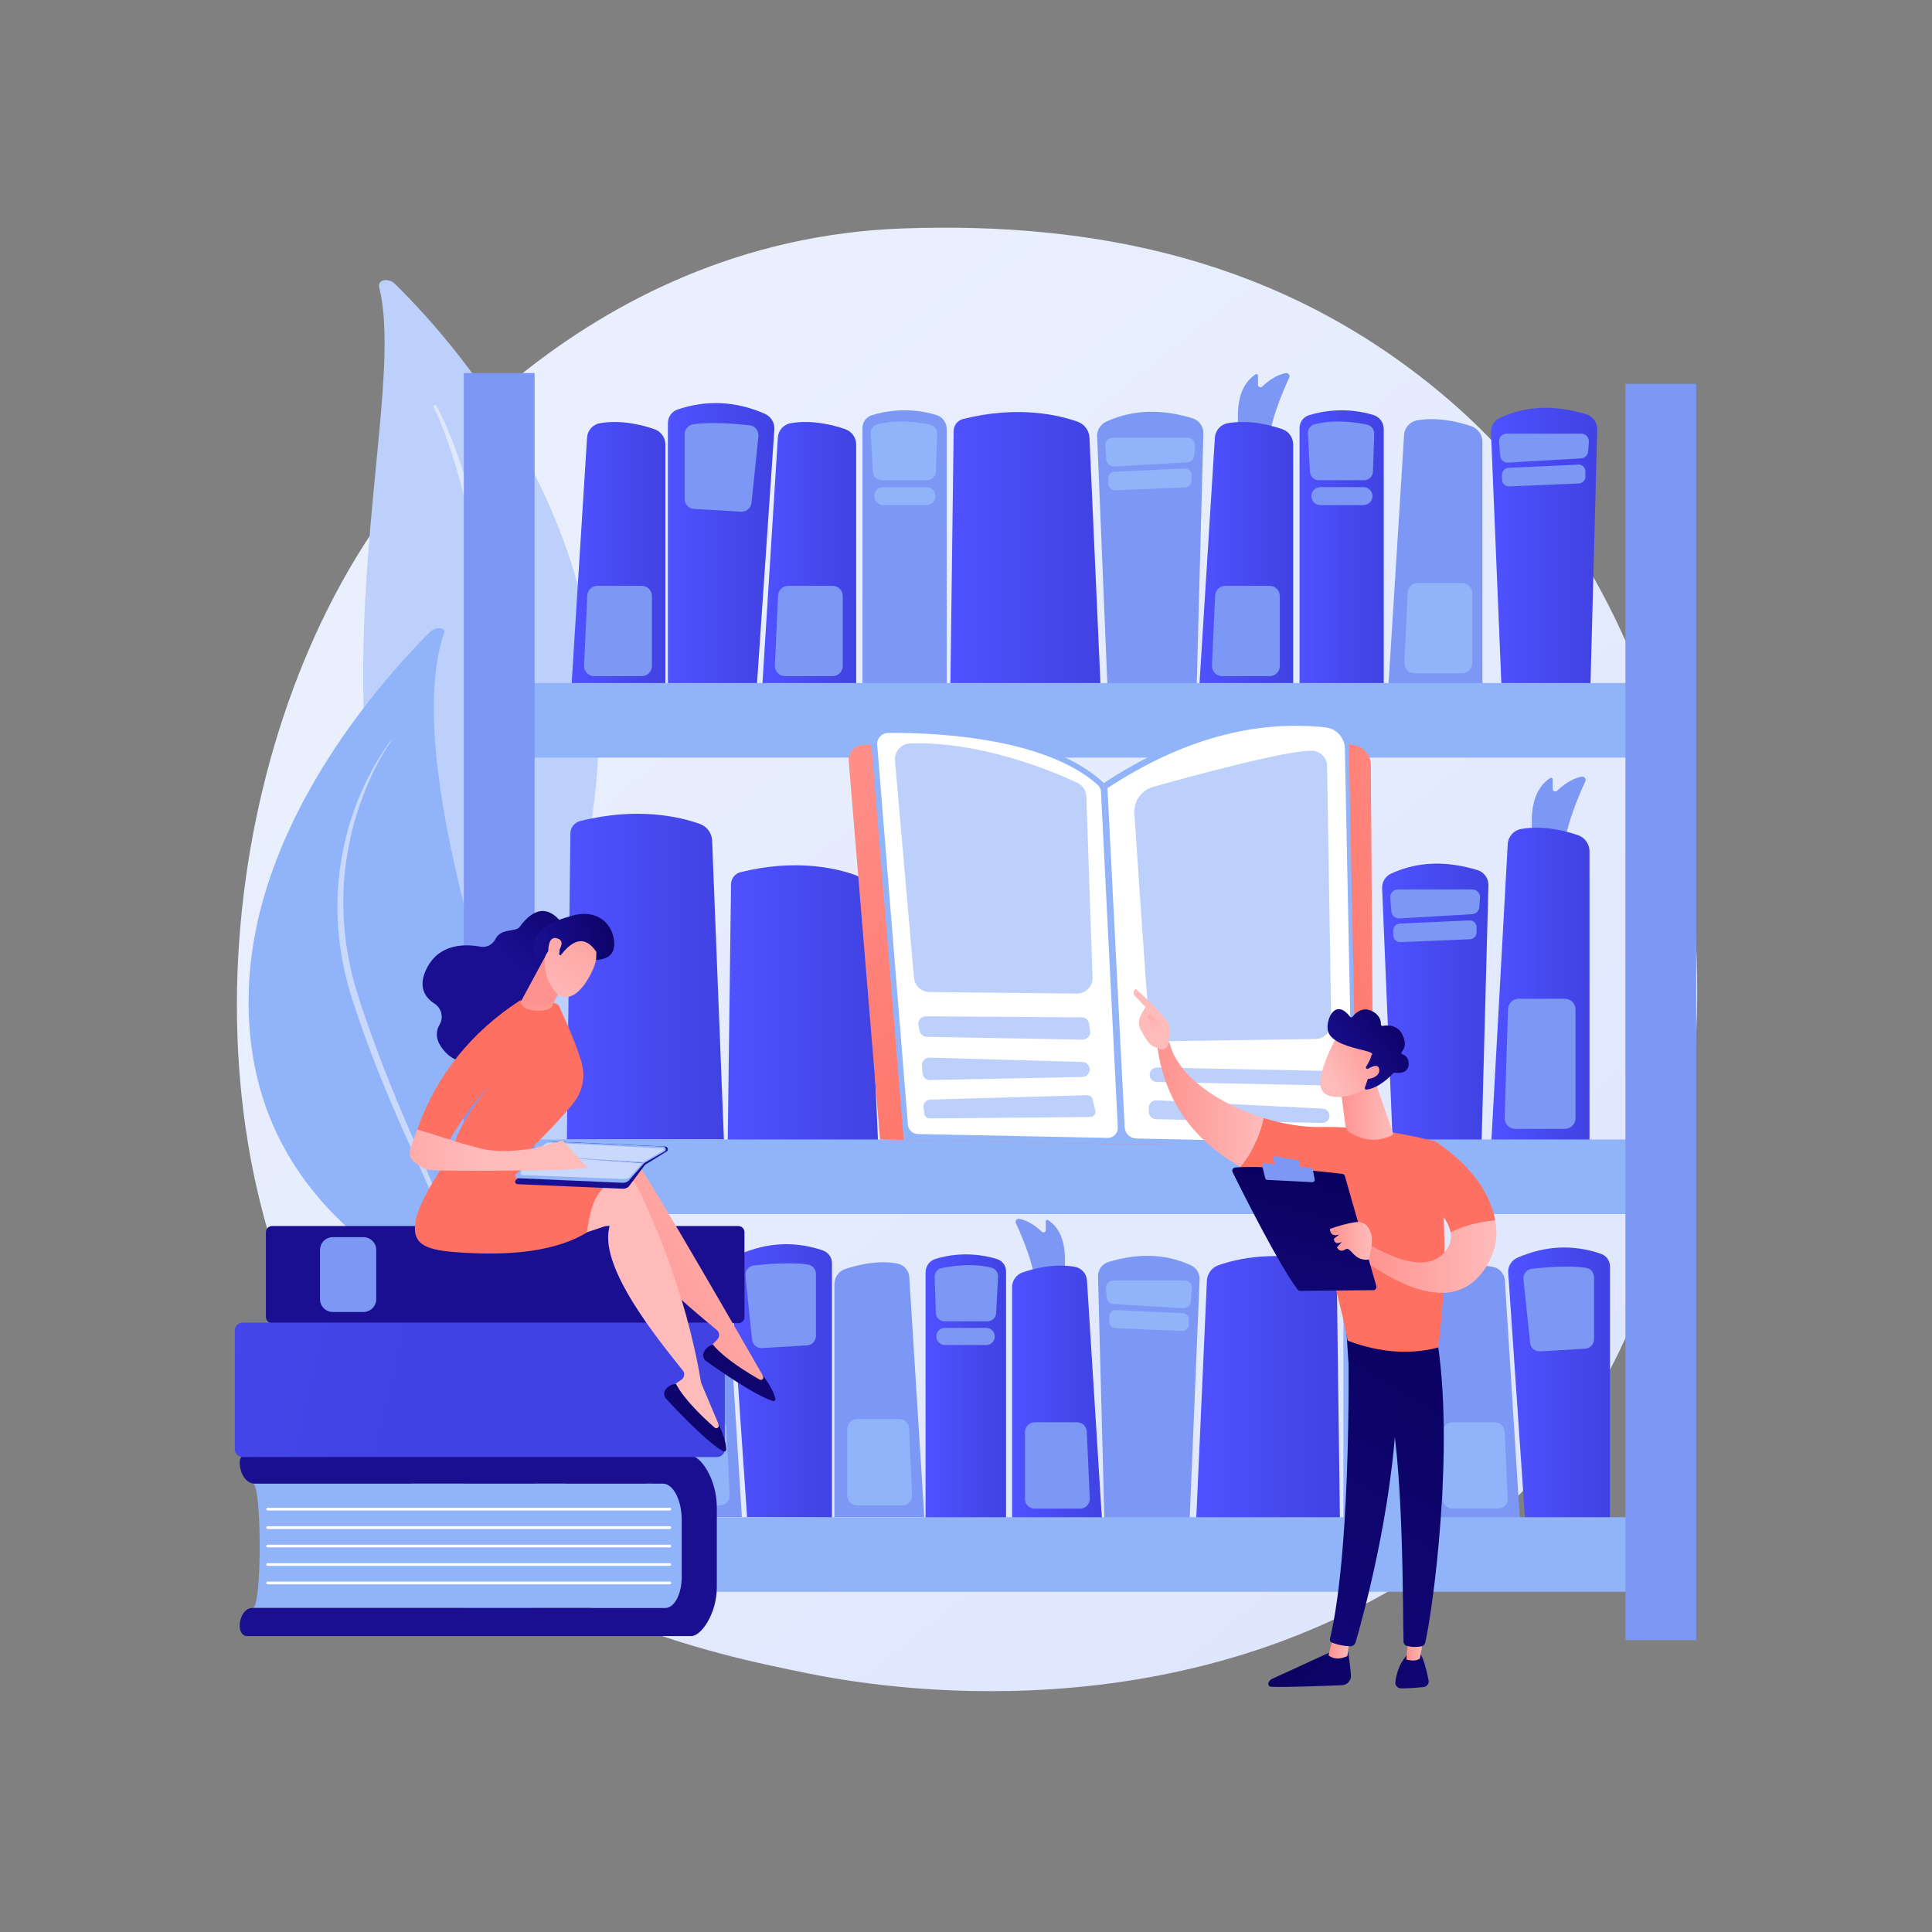 <svg version="1.2" xmlns="http://www.w3.org/2000/svg" viewBox="0 0 3710 3710" width="3710" height="3710">
	<rect x="0" y="0" width="3710" height="3710" fill="#808080" stroke="none"/>
	<title>11663632_20944530-ai</title>
	<defs>
		<linearGradient id="g1" x1="2482.8" y1="4845.3" x2="48.3" y2="1821.8" gradientUnits="userSpaceOnUse">
			<stop offset="0" stop-color="#dae3fe"/>
			<stop offset="1" stop-color="#e9effd"/>
		</linearGradient>
		<linearGradient id="g2" x1="1282.6" y1="772" x2="1486.3" y2="772" gradientUnits="userSpaceOnUse">
			<stop offset="0" stop-color="#4f52ff"/>
			<stop offset="1" stop-color="#4042e2"/>
		</linearGradient>
		<linearGradient id="g3" x1="1463.5" y1="808.3" x2="1644.1" y2="808.3" gradientUnits="userSpaceOnUse">
			<stop offset="0" stop-color="#4f52ff"/>
			<stop offset="1" stop-color="#4042e2"/>
		</linearGradient>
		<linearGradient id="g4" x1="2302.8" y1="808.3" x2="2483.3" y2="808.3" gradientUnits="userSpaceOnUse">
			<stop offset="0" stop-color="#4f52ff"/>
			<stop offset="1" stop-color="#4042e2"/>
		</linearGradient>
		<linearGradient id="g5" x1="1097.1" y1="808.3" x2="1277.7" y2="808.3" gradientUnits="userSpaceOnUse">
			<stop offset="0" stop-color="#4f52ff"/>
			<stop offset="1" stop-color="#4042e2"/>
		</linearGradient>
		<linearGradient id="g6" x1="2495.5" y1="785.9" x2="2657.2" y2="785.9" gradientUnits="userSpaceOnUse">
			<stop offset="0" stop-color="#4f52ff"/>
			<stop offset="1" stop-color="#4042e2"/>
		</linearGradient>
		<linearGradient id="g7" x1="1824.9" y1="789.3" x2="2113.7" y2="789.3" gradientUnits="userSpaceOnUse">
			<stop offset="0" stop-color="#4f52ff"/>
			<stop offset="1" stop-color="#4042e2"/>
		</linearGradient>
		<linearGradient id="g8" x1="2863.5" y1="781.2" x2="3066.8" y2="781.2" gradientUnits="userSpaceOnUse">
			<stop offset="0" stop-color="#4f52ff"/>
			<stop offset="1" stop-color="#4042e2"/>
		</linearGradient>
		<linearGradient id="g9" x1="2896.9" y1="2393.6" x2="3091.6" y2="2393.6" gradientUnits="userSpaceOnUse">
			<stop offset="0" stop-color="#4f52ff"/>
			<stop offset="1" stop-color="#4042e2"/>
		</linearGradient>
		<linearGradient id="g10" x1="2474.6" y1="2307.5" x2="2649.6" y2="2627.5" gradientUnits="userSpaceOnUse">
			<stop offset="0" stop-color="#fdf53f"/>
			<stop offset="1" stop-color="#d93c65"/>
		</linearGradient>
		<linearGradient id="g11" x1="2452.4" y1="2308.3" x2="2634.7" y2="2641.4" gradientUnits="userSpaceOnUse">
			<stop offset="0" stop-color="#fdf53f"/>
			<stop offset="1" stop-color="#d93c65"/>
		</linearGradient>
		<linearGradient id="g12" x1="1943.5" y1="2428.3" x2="2116.2" y2="2428.3" gradientUnits="userSpaceOnUse">
			<stop offset="0" stop-color="#4f52ff"/>
			<stop offset="1" stop-color="#4042e2"/>
		</linearGradient>
		<linearGradient id="g13" x1="1777.3" y1="2406.8" x2="1931.9" y2="2406.8" gradientUnits="userSpaceOnUse">
			<stop offset="0" stop-color="#4f52ff"/>
			<stop offset="1" stop-color="#4042e2"/>
		</linearGradient>
		<linearGradient id="g14" x1="2296.9" y1="2410.1" x2="2573.1" y2="2410.1" gradientUnits="userSpaceOnUse">
			<stop offset="0" stop-color="#4f52ff"/>
			<stop offset="1" stop-color="#4042e2"/>
		</linearGradient>
		<linearGradient id="g15" x1="1402.8" y1="2387.2" x2="1597.6" y2="2387.2" gradientUnits="userSpaceOnUse">
			<stop offset="0" stop-color="#4f52ff"/>
			<stop offset="1" stop-color="#4042e2"/>
		</linearGradient>
		<linearGradient id="g16" x1="824.7" y1="2471.5" x2="929.1" y2="2651.6" gradientUnits="userSpaceOnUse">
			<stop offset="0" stop-color="#fdf53f"/>
			<stop offset="1" stop-color="#d93c65"/>
		</linearGradient>
		<linearGradient id="g17" x1="1314.5" y1="2334.7" x2="1139.4" y2="2696.9" gradientUnits="userSpaceOnUse">
			<stop offset="0" stop-color="#fdf53f"/>
			<stop offset="1" stop-color="#d93c65"/>
		</linearGradient>
		<linearGradient id="g18" x1="1333.4" y1="2334.2" x2="1151.1" y2="2711.2" gradientUnits="userSpaceOnUse">
			<stop offset="0" stop-color="#fdf53f"/>
			<stop offset="1" stop-color="#d93c65"/>
		</linearGradient>
		<linearGradient id="g19" x1="1397.4" y1="1659.6" x2="1686.2" y2="1659.6" gradientUnits="userSpaceOnUse">
			<stop offset="0" stop-color="#4f52ff"/>
			<stop offset="1" stop-color="#4042e2"/>
		</linearGradient>
		<linearGradient id="g20" x1="2654.6" y1="1656.4" x2="2857.8" y2="1656.4" gradientUnits="userSpaceOnUse">
			<stop offset="0" stop-color="#4f52ff"/>
			<stop offset="1" stop-color="#4042e2"/>
		</linearGradient>
		<linearGradient id="g21" x1="2863.8" y1="1587.4" x2="3052.3" y2="1587.4" gradientUnits="userSpaceOnUse">
			<stop offset="0" stop-color="#4f52ff"/>
			<stop offset="1" stop-color="#4042e2"/>
		</linearGradient>
		<linearGradient id="g22" x1="1088.6" y1="1560.7" x2="1390.1" y2="1560.7" gradientUnits="userSpaceOnUse">
			<stop offset="0" stop-color="#4f52ff"/>
			<stop offset="1" stop-color="#4042e2"/>
		</linearGradient>
		<linearGradient id="g23" x1="1857.1" y1="1154.7" x2="2432.4" y2="1917.6" gradientUnits="userSpaceOnUse">
			<stop offset="0" stop-color="#ff928e"/>
			<stop offset="1" stop-color="#fe7062"/>
		</linearGradient>
		<linearGradient id="g24" x1="2879.4" y1="2155.1" x2="2520.2" y2="2214.7" gradientUnits="userSpaceOnUse">
			<stop offset="0" stop-color="#ff928e"/>
			<stop offset="1" stop-color="#fe7062"/>
		</linearGradient>
		<linearGradient id="g25" x1="2385.4" y1="3183.6" x2="2830.3" y2="3667.6" gradientUnits="userSpaceOnUse">
			<stop offset="0" stop-color="#09005d"/>
			<stop offset="1" stop-color="#1a0f91"/>
		</linearGradient>
		<linearGradient id="g26" x1="2591.1" y1="3141.9" x2="2551.1" y2="3141.9" gradientUnits="userSpaceOnUse">
			<stop offset="0" stop-color="#febbba"/>
			<stop offset="1" stop-color="#ff928e"/>
		</linearGradient>
		<linearGradient id="g27" x1="3021.4" y1="2446.2" x2="2084.1" y2="4025.8" gradientUnits="userSpaceOnUse">
			<stop offset="0" stop-color="#09005d"/>
			<stop offset="1" stop-color="#1a0f91"/>
		</linearGradient>
		<linearGradient id="g28" x1="2515.2" y1="3062.6" x2="2964.8" y2="3551.6" gradientUnits="userSpaceOnUse">
			<stop offset="0" stop-color="#09005d"/>
			<stop offset="1" stop-color="#1a0f91"/>
		</linearGradient>
		<linearGradient id="g29" x1="2735.3" y1="3133.4" x2="2700.7" y2="3133.4" gradientUnits="userSpaceOnUse">
			<stop offset="0" stop-color="#febbba"/>
			<stop offset="1" stop-color="#ff928e"/>
		</linearGradient>
		<linearGradient id="g30" x1="3079.8" y1="2569.6" x2="2209" y2="4037.3" gradientUnits="userSpaceOnUse">
			<stop offset="0" stop-color="#09005d"/>
			<stop offset="1" stop-color="#1a0f91"/>
		</linearGradient>
		<linearGradient id="g31" x1="-9953.9" y1="-12575.5" x2="-9744.9" y2="-12324.8" gradientUnits="userSpaceOnUse">
			<stop offset="0" stop-color="#ff928e"/>
			<stop offset="1" stop-color="#fe7062"/>
		</linearGradient>
		<linearGradient id="g32" x1="2426.5" y1="1998.1" x2="2222.2" y2="1998.1" gradientUnits="userSpaceOnUse">
			<stop offset="0" stop-color="#febbba"/>
			<stop offset="1" stop-color="#ff928e"/>
		</linearGradient>
		<linearGradient id="g33" x1="2287.6" y1="2067.1" x2="2419.2" y2="2366.6" gradientUnits="userSpaceOnUse">
			<stop offset="0" stop-color="#febbba"/>
			<stop offset="1" stop-color="#ff928e"/>
		</linearGradient>
		<linearGradient id="g34" x1="2236.1" y1="1971.1" x2="2182.5" y2="1888.6" gradientUnits="userSpaceOnUse">
			<stop offset="0" stop-color="#febbba"/>
			<stop offset="1" stop-color="#ff928e"/>
		</linearGradient>
		<linearGradient id="g35" x1="-10188" y1="-13187.4" x2="-9972.9" y2="-12929.3" gradientUnits="userSpaceOnUse">
			<stop offset="0" stop-color="#ff928e"/>
			<stop offset="1" stop-color="#fe7062"/>
		</linearGradient>
		<linearGradient id="g36" x1="2871" y1="2342.6" x2="2615.1" y2="2342.6" gradientUnits="userSpaceOnUse">
			<stop offset="0" stop-color="#febbba"/>
			<stop offset="1" stop-color="#ff928e"/>
		</linearGradient>
		<linearGradient id="g37" x1="2378.4" y1="2189.7" x2="2237.2" y2="2778.1" gradientUnits="userSpaceOnUse">
			<stop offset="0" stop-color="#09005d"/>
			<stop offset="1" stop-color="#1a0f91"/>
		</linearGradient>
		<linearGradient id="g38" x1="2631.9" y1="2344.8" x2="2553.7" y2="2344.8" gradientUnits="userSpaceOnUse">
			<stop offset="0" stop-color="#febbba"/>
			<stop offset="1" stop-color="#ff928e"/>
		</linearGradient>
		<linearGradient id="g39" x1="2674.7" y1="2076.6" x2="2572.9" y2="2076.6" gradientUnits="userSpaceOnUse">
			<stop offset="0" stop-color="#febbba"/>
			<stop offset="1" stop-color="#ff928e"/>
		</linearGradient>
		<linearGradient id="g40" x1="2582.4" y1="2113" x2="2691" y2="2046.8" gradientUnits="userSpaceOnUse">
			<stop offset="0" stop-color="#febbba"/>
			<stop offset="1" stop-color="#ff928e"/>
		</linearGradient>
		<linearGradient id="g41" x1="2653" y1="1869.3" x2="2513.5" y2="1979.5" gradientUnits="userSpaceOnUse">
			<stop offset="0" stop-color="#09005d"/>
			<stop offset="1" stop-color="#1a0f91"/>
		</linearGradient>
		<linearGradient id="g42" x1="2588.8" y1="2103.6" x2="2685.1" y2="2044.8" gradientUnits="userSpaceOnUse">
			<stop offset="0" stop-color="#febbba"/>
			<stop offset="1" stop-color="#ff928e"/>
		</linearGradient>
		<linearGradient id="g43" x1="2148.6" y1="2007.8" x2="1926.7" y2="2322.6" gradientUnits="userSpaceOnUse">
			<stop offset="0" stop-color="#09005d"/>
			<stop offset="1" stop-color="#1a0f91"/>
		</linearGradient>
		<linearGradient id="g44" x1="1788.9" y1="800.3" x2="1568.7" y2="1870.2" gradientUnits="userSpaceOnUse">
			<stop offset="0" stop-color="#09005d"/>
			<stop offset="1" stop-color="#1a0f91"/>
		</linearGradient>
		<linearGradient id="g45" x1="-463.7" y1="2584.4" x2="749.3" y2="2868.2" gradientUnits="userSpaceOnUse">
			<stop offset="0" stop-color="#4f52ff"/>
			<stop offset="1" stop-color="#4042e2"/>
		</linearGradient>
		<linearGradient id="g46" x1="1653.9" y1="2561.7" x2="1310.6" y2="2757.7" gradientUnits="userSpaceOnUse">
			<stop offset="0" stop-color="#febbba"/>
			<stop offset="1" stop-color="#ff928e"/>
		</linearGradient>
		<linearGradient id="g47" x1="1396.3" y1="2486.2" x2="1242.6" y2="2858.2" gradientUnits="userSpaceOnUse">
			<stop offset="0" stop-color="#09005d"/>
			<stop offset="1" stop-color="#1a0f91"/>
		</linearGradient>
		<linearGradient id="g48" x1="1336" y1="2134.8" x2="2510.6" y2="1399.5" gradientUnits="userSpaceOnUse">
			<stop offset="0" stop-color="#febbba"/>
			<stop offset="1" stop-color="#ff928e"/>
		</linearGradient>
		<linearGradient id="g49" x1="1344" y1="2569" x2="1118.5" y2="2901.8" gradientUnits="userSpaceOnUse">
			<stop offset="0" stop-color="#09005d"/>
			<stop offset="1" stop-color="#1a0f91"/>
		</linearGradient>
		<linearGradient id="g50" x1="-15019.7" y1="24042.5" x2="-14385.3" y2="23107.3" gradientUnits="userSpaceOnUse">
			<stop offset="0" stop-color="#ff928e"/>
			<stop offset="1" stop-color="#fe7062"/>
		</linearGradient>
		<linearGradient id="g51" x1="1374.6" y1="2187.8" x2="1321.4" y2="2207.7" gradientUnits="userSpaceOnUse">
			<stop offset="0" stop-color="#09005d"/>
			<stop offset="1" stop-color="#1a0f91"/>
		</linearGradient>
		<linearGradient id="g52" x1="1239.6" y1="2151.1" x2="1240.4" y2="2210.7" gradientUnits="userSpaceOnUse">
			<stop offset="0" stop-color="#09005d"/>
			<stop offset="1" stop-color="#1a0f91"/>
		</linearGradient>
		<linearGradient id="g53" x1="1042" y1="1619.6" x2="906.2" y2="1776.3" gradientUnits="userSpaceOnUse">
			<stop offset="0" stop-color="#09005d"/>
			<stop offset="1" stop-color="#1a0f91"/>
		</linearGradient>
		<linearGradient id="g54" x1="1910.3" y1="1714.7" x2="1530.5" y2="1924.7" gradientUnits="userSpaceOnUse">
			<stop offset="0" stop-color="#ff928e"/>
			<stop offset="1" stop-color="#fe7062"/>
		</linearGradient>
		<linearGradient id="g55" x1="916.7" y1="2167.1" x2="576.8" y2="2167.1" gradientUnits="userSpaceOnUse">
			<stop offset="0" stop-color="#febbba"/>
			<stop offset="1" stop-color="#ff928e"/>
		</linearGradient>
		<linearGradient id="g56" x1="1103.7" y1="2033.3" x2="1096.2" y2="1915.9" gradientUnits="userSpaceOnUse">
			<stop offset="0" stop-color="#febbba"/>
			<stop offset="1" stop-color="#ff928e"/>
		</linearGradient>
		<linearGradient id="g57" x1="1096.5" y1="1951.8" x2="1221.5" y2="1712.7" gradientUnits="userSpaceOnUse">
			<stop offset="0" stop-color="#febbba"/>
			<stop offset="1" stop-color="#ff928e"/>
		</linearGradient>
		<linearGradient id="g58" x1="1213.3" y1="1738.4" x2="1015" y2="1778.2" gradientUnits="userSpaceOnUse">
			<stop offset="0" stop-color="#09005d"/>
			<stop offset="1" stop-color="#1a0f91"/>
		</linearGradient>
		<linearGradient id="g59" x1="1020.5" y1="1921.1" x2="1152.6" y2="1668.4" gradientUnits="userSpaceOnUse">
			<stop offset="0" stop-color="#febbba"/>
			<stop offset="1" stop-color="#ff928e"/>
		</linearGradient>
	</defs>
	<style>
		.s0 { fill: url(#g1) } 
		.s1 { fill: #bdd0fb } 
		.s2 { opacity: .5;fill: #ffffff } 
		.s3 { fill: #91b3fa } 
		.s4 { fill: url(#g2) } 
		.s5 { fill: #7d97f4 } 
		.s6 { fill: url(#g3) } 
		.s7 { fill: url(#g4) } 
		.s8 { fill: url(#g5) } 
		.s9 { fill: url(#g6) } 
		.s10 { fill: url(#g7) } 
		.s11 { fill: url(#g8) } 
		.s12 { fill: url(#g9) } 
		.s13 { fill: url(#g10) } 
		.s14 { fill: url(#g11) } 
		.s15 { fill: url(#g12) } 
		.s16 { fill: url(#g13) } 
		.s17 { fill: url(#g14) } 
		.s18 { fill: url(#g15) } 
		.s19 { fill: url(#g16) } 
		.s20 { fill: url(#g17) } 
		.s21 { fill: url(#g18) } 
		.s22 { fill: url(#g19) } 
		.s23 { fill: url(#g20) } 
		.s24 { fill: url(#g21) } 
		.s25 { fill: url(#g22) } 
		.s26 { fill: url(#g23) } 
		.s27 { fill: #ffffff } 
		.s28 { fill: url(#g24) } 
		.s29 { fill: url(#g25) } 
		.s30 { fill: url(#g26) } 
		.s31 { fill: url(#g27) } 
		.s32 { fill: url(#g28) } 
		.s33 { fill: url(#g29) } 
		.s34 { fill: url(#g30) } 
		.s35 { fill: url(#g31) } 
		.s36 { fill: url(#g32) } 
		.s37 { fill: url(#g33) } 
		.s38 { fill: url(#g34) } 
		.s39 { fill: url(#g35) } 
		.s40 { fill: url(#g36) } 
		.s41 { fill: url(#g37) } 
		.s42 { fill: url(#g38) } 
		.s43 { fill: url(#g39) } 
		.s44 { fill: url(#g40) } 
		.s45 { fill: url(#g41) } 
		.s46 { fill: url(#g42) } 
		.s47 { fill: url(#g43) } 
		.s48 { fill: url(#g44) } 
		.s49 { fill: url(#g45) } 
		.s50 { fill: url(#g46) } 
		.s51 { fill: url(#g47) } 
		.s52 { fill: url(#g48) } 
		.s53 { fill: url(#g49) } 
		.s54 { fill: url(#g50) } 
		.s55 { fill: url(#g51) } 
		.s56 { fill: url(#g52) } 
		.s57 { fill: url(#g53) } 
		.s58 { fill: url(#g54) } 
		.s59 { fill: url(#g55) } 
		.s60 { fill: url(#g56) } 
		.s61 { fill: url(#g57) } 
		.s62 { fill: url(#g58) } 
		.s63 { fill: url(#g59) } 
	</style>
	<g id="Illustration">
		<g id="&lt;Group&gt;">
			<path id="&lt;Path&gt;" class="s0" d="m2934.9 2852.4c-57.4 60.4-111.7 99.4-154.7 130.2c-504.6 362.1-1101.7 256.5-1228.6 230.8c-187.4-38.1-549.6-111.7-811.5-419.6c-396.2-466-350-1260.7-42.7-1745.2c56.2-88.7 408-588.6 1038.5-610c368.2-12.6 724.7 59.6 1033.1 318c647.2 542.2 601.1 1637.6 165.9 2095.8z" />
			<g id="&lt;Group&gt;">
				<path id="&lt;Path&gt;" class="s1" d="m728.2 552c-3.7-14.9 17.3-19.5 30.4-6.6c132.7 130.2 452.3 502.5 380.4 1008.4c-90.1 634.7 81.7 913.3 293.7 1107.8q-289.4-135-474-420.1c-453.4-699.8-164.5-1424.1-230.5-1689.5z" />
				<path id="&lt;Path&gt;" class="s2" d="m838.2 779.1c15.3 28.6 27.3 58.3 38.2 88.5c2.7 7.6 5.6 15.1 8 22.7l7.3 23l3.7 11.5l3.2 11.5l6.5 23.2c16.4 62.2 27.9 125.5 36 189.2l5.5 47.9c1.2 16 2.2 32.1 3.3 48.1l1.7 24c0.3 8.1 0.4 16.1 0.7 24.1l1.2 48.2c0.2 4 0.1 8 0 12l-0.2 12.1l-0.4 24.1l-0.4 24.1c-0.1 8-0.1 16.1-0.8 24.1l-2.8 48.1c-1 16-1.9 32.1-3.1 47.8c-9.1 126.5 1.4 253.9 22.9 378.9c2.7 15.6 5.8 31.2 8.7 46.8c3.3 15.5 6.4 31.1 10 46.6c6.9 31 14.7 61.8 23 92.4q12.5 46 27.2 91.3c4.9 15.1 10 30.1 15.3 45.1c5.3 14.9 10.8 29.9 16.6 44.3l0.1 0.2c2.4 5.9-0.5 12.5-6.3 14.9c-5.8 2.3-12.4-0.5-14.8-6.2c-12.6-30.1-23.5-60.2-33.7-90.8q-15.3-45.7-28.3-92.2c-8.7-30.9-16.4-62.2-23.5-93.5c-3.7-15.7-6.9-31.4-10.2-47.2c-3-15.8-6.1-31.5-8.8-47.4c-2.9-15.8-5.2-31.8-7.7-47.6c-2.2-16-4.6-31.9-6.3-47.9c-3.8-32-6.5-64.1-8.5-96.2l-1.2-24.1c-0.4-8.1-0.5-16.1-0.8-24.2c-0.6-16.1-0.5-32.2-0.6-48.3c0.4-32.2 1.3-64.4 4-96.6l7.2-95.3c0.8-7.9 0.9-15.9 1.2-23.8l0.7-23.8l0.8-23.9l0.4-11.9c0.1-3.9 0.2-7.9 0.1-11.9l-0.5-47.7c-0.1-7.9-0.1-15.9-0.3-23.8l-1.3-23.8c-0.9-15.9-1.6-31.7-2.6-47.6l-4.3-47.5c-6.6-63.2-16.5-126.1-31.3-188l-5.7-23.2l-2.8-11.6l-3.3-11.4l-6.5-23c-2.2-7.6-4.9-15.1-7.2-22.7c-2.5-7.6-4.9-15.2-7.7-22.6c-2.7-7.4-5.2-15-8.2-22.4c-5.8-14.8-11.8-29.6-18.8-43.7v-0.1c-0.8-1.5-0.2-3.4 1.4-4.1c1.4-0.7 3.2-0.2 4 1.3z" />
			</g>
			<g id="&lt;Group&gt;">
				<path id="&lt;Path&gt;" class="s3" d="m477.7 1902.4c9.5-314.3 243.5-583.9 348.2-689.2c9.7-9.8 30.5-8.7 27.1 1.4c-77.3 228.5 90.7 704.9 150 908.1q63.8 218.9-96.6 388.9q-440.8-203.8-428.7-609.2z" />
				<path id="&lt;Path&gt;" class="s2" d="m752.3 1421.1c-26.1 37.8-45.8 79.8-60.9 122.9c-15.1 43.2-24.9 88.1-29.5 133.5c-2.3 22.7-2.9 45.5-2.5 68.3l0.6 17c0.3 5.7 0.8 11.4 1.2 17.1l0.7 8.5l1 8.5c0.7 5.6 1.3 11.3 2 16.9l2.8 16.9c0.4 2.8 0.8 5.6 1.4 8.4l1.7 8.3l3.5 16.7l4.3 16.6l2.1 8.3c0.8 2.7 1.6 5.4 2.4 8.1l5 16.4c3.4 10.9 7.1 21.8 10.7 32.7c14.9 43.4 30.9 86.4 47.9 129.1c8.5 21.3 17.3 42.5 26.2 63.7c8.9 21.2 17.9 42.3 27.1 63.5c9.1 21.1 18.2 42.2 27.2 63.4c8.9 21.3 17.7 42.6 25.4 64.4c7.7 21.8 14.5 44.1 19.2 66.8c2.1 11.4 3.9 22.9 4.6 34.6c0.5 11.6 0.2 23.2-1.2 34.8c-0.1 0.9-0.9 1.5-1.8 1.4c-0.9-0.1-1.5-0.9-1.5-1.7v-0.1c0.9-11.3 0.8-22.7-0.3-34.1c-1.1-11.3-3-22.5-5.5-33.7c-5.2-22.2-12.6-43.9-20.9-65.2c-16.7-42.7-35.9-84.5-54.9-126.4c-38.3-83.7-73.9-169-103.5-256.4c-3.7-11-7.4-21.9-10.9-32.9l-5-16.7c-0.8-2.8-1.7-5.6-2.5-8.4l-2.1-8.4l-4.2-16.9l-3.5-17.1l-1.7-8.6c-0.5-2.8-0.9-5.7-1.4-8.6l-2.7-17.2c-6.1-46.1-6.5-93-1.1-139.1c2.8-23.1 7-45.9 12.6-68.4c5.5-22.6 12.6-44.7 20.9-66.3c8.4-21.6 18.2-42.5 29.2-62.9c11-20.2 23.1-40 37.5-58c0.1-0.1 0.2-0.1 0.3 0c0.1 0 0.1 0.2 0.1 0.3z" />
			</g>
			<g id="&lt;Group&gt;">
				<g id="&lt;Group&gt;">
					<g id="&lt;Group&gt;">
						<path id="&lt;Path&gt;" class="s4" d="m1282.6 1323.1v-510.8c0-11.6 7.3-22 18.2-25.8q83.8-28.5 167.6 7.9c12 5.3 19.5 17.4 18.6 30.4l-34 497.2z" />
						<path id="&lt;Path&gt;" class="s5" d="m1330.5 815c32.5-5.5 82.2-1.3 109.1 1.7c10.3 1.1 17.8 10.5 16.8 20.9l-13.3 127.9c-1 10.2-9.9 17.7-20.1 17.1l-90.4-5.4c-10.1-0.6-17.9-8.9-17.9-19v-124.4c0-9.3 6.7-17.3 15.8-18.8z" />
					</g>
					<g id="&lt;Group&gt;">
						<path id="&lt;Path&gt;" class="s6" d="m1518.3 812.7c39.9-7.1 80.6 3.1 104.4 11.3c12.8 4.3 21.4 16.2 21.4 29.7v468.3h-180.6l30.2-481.7c0.8-13.8 11-25.2 24.6-27.6z" />
						<path id="&lt;Path&gt;" class="s5" d="m1513.7 1125h85.1c10.8 0 19.5 8.7 19.5 19.5v134.4c0 10.8-8.7 19.5-19.5 19.5h-91.3c-11.1 0-20-9.3-19.5-20.4l6.1-134.3c0.5-10.5 9.1-18.7 19.6-18.7z" />
					</g>
					<g id="&lt;Group&gt;">
						<path id="&lt;Path&gt;" class="s5" d="m1656.2 1322v-500.2c0-11.2 7.4-21.2 18.1-24.5c24.3-7.5 70.5-16.6 123.7-0.4c11.9 3.6 20 14.7 20 27.1v498z" />
						<path id="&lt;Path&gt;" class="s3" d="m1685.3 814.7c38.3-9.9 79.7-3.7 100.7 0.8c8.2 1.8 13.9 9.1 13.6 17.5l-2.4 72.5c-0.3 9.3-7.9 16.7-17.2 16.7h-86.6c-9.2 0-16.8-7.2-17.3-16.3l-3.9-73.6c-0.4-8.2 5.1-15.6 13.1-17.6z" />
						<path id="&lt;Path&gt;" class="s3" d="m1696.2 935.4h82.9c9.4 0 17 7.5 17.2 16.9c0.2 9.7-7.6 17.6-17.2 17.6h-82.9c-9.1 0-16.6-7-17.2-16c-0.7-10 7.2-18.5 17.2-18.5z" />
					</g>
					<g id="&lt;Group&gt;">
						<path id="&lt;Path&gt;" class="s5" d="m2380.7 840.3q-14.7-91.7 30.3-121.4c2-1.3 4.7 0.2 4.7 2.6v17.4c0 4.2 4.9 6.4 8 3.5c9.7-9.1 27-23 45.4-25.9c4.9-0.8 8.7 4.1 6.6 8.6c-11.3 24.1-40.8 91.7-39.7 136z" />
						<path id="&lt;Path&gt;" class="s7" d="m2357.6 812.7c39.9-7.1 80.5 3.1 104.4 11.3c12.8 4.3 21.3 16.2 21.3 29.7v468.3h-180.5l30.1-481.7c0.9-13.8 11.1-25.2 24.7-27.6z" />
						<path id="&lt;Path&gt;" class="s5" d="m2352.9 1125h85.1c10.8 0 19.6 8.7 19.6 19.5v134.4c0 10.8-8.8 19.5-19.6 19.5h-91.2c-11.1 0-20-9.3-19.5-20.4l6.1-134.3c0.5-10.5 9.1-18.7 19.5-18.7z" />
					</g>
					<g id="&lt;Group&gt;">
						<path id="&lt;Path&gt;" class="s8" d="m1256.3 824c12.8 4.3 21.4 16.2 21.4 29.7v468.3h-180.6l30.2-481.7c0.8-13.8 11-25.2 24.6-27.6c39.9-7.1 80.6 3.1 104.4 11.3z" />
						<path id="&lt;Path&gt;" class="s5" d="m1147.3 1125h85.1c10.8 0 19.5 8.7 19.5 19.5v134.4c0 10.8-8.7 19.5-19.5 19.5h-91.3c-11.1 0-20-9.3-19.5-20.4l6.1-134.3c0.5-10.5 9.1-18.7 19.6-18.7z" />
					</g>
					<g id="&lt;Group&gt;">
						<path id="&lt;Path&gt;" class="s9" d="m2495.5 1322v-500.2c0-11.2 7.3-21.2 18.1-24.5c24.3-7.5 70.5-16.6 123.7-0.4c11.8 3.6 19.9 14.7 19.9 27.1v498z" />
						<path id="&lt;Path&gt;" class="s5" d="m2524.6 814.7c38.3-9.9 79.7-3.7 100.7 0.8c8.1 1.8 13.8 9.1 13.6 17.5l-2.4 72.5c-0.3 9.3-7.9 16.7-17.3 16.7h-86.6c-9.1 0-16.7-7.2-17.2-16.3l-3.9-73.6c-0.5-8.2 5.1-15.6 13.1-17.6z" />
						<path id="&lt;Path&gt;" class="s5" d="m2535.4 935.4h82.9c9.4 0 17.1 7.5 17.3 16.9c0.2 9.7-7.6 17.6-17.3 17.6h-82.9c-9 0-16.6-7-17.2-16c-0.7-10 7.2-18.5 17.2-18.5z" />
					</g>
					<path id="&lt;Path&gt;" class="s10" d="m1849.4 804.6c105.8-26.5 184-7.6 219.9 5.2c13.1 4.7 22.2 16.8 22.8 30.8l21.6 483.8h-288.8l6.4-497c0.2-10.8 7.6-20.2 18.1-22.8z" />
					<g id="&lt;Group&gt;">
						<path id="&lt;Path&gt;" class="s5" d="m2124.3 809.7c54.6-25 109.8-23.3 165.4-6.6c12.9 3.8 21.5 16 21.1 29.4l-12.9 489h-171.1l-20-483.6c-0.5-12.1 6.5-23.2 17.5-28.2z" />
						<path id="&lt;Path&gt;" class="s3" d="m2137 840.3h143.1c8.6 0 15.3 7.2 14.7 15.7l-1.4 18.2c-0.5 7.3-6.4 13.1-13.8 13.6l-139.7 8.1c-8 0.5-14.9-5.6-15.5-13.5l-2-26.3c-0.7-8.5 6-15.8 14.6-15.8z" />
						<path id="&lt;Path&gt;" class="s3" d="m2140.6 905.9l133.8-6.2c7.5-0.3 13.7 5.6 13.7 13.1v10.1c0 7-5.5 12.8-12.5 13.1l-133.9 5.5c-7.4 0.3-13.6-5.6-13.6-13v-9.6c0-6.9 5.5-12.7 12.5-13z" />
					</g>
					<g id="&lt;Group&gt;">
						<path id="&lt;Path&gt;" class="s11" d="m2880.6 802.1c54.6-24.9 109.8-23.3 165.4-6.6c12.9 3.9 21.5 16 21.1 29.5l-12.9 489h-171.1l-20-483.6c-0.5-12.1 6.5-23.3 17.5-28.3z" />
						<path id="&lt;Path&gt;" class="s5" d="m2893.3 832.7h143.1c8.6 0 15.3 7.3 14.7 15.8l-1.4 18.2c-0.5 7.3-6.4 13.1-13.8 13.5l-139.7 8.1c-8 0.5-14.9-5.5-15.5-13.5l-2-26.3c-0.7-8.5 6.1-15.8 14.6-15.8z" />
						<path id="&lt;Path&gt;" class="s5" d="m2896.9 898.4l133.8-6.2c7.5-0.4 13.7 5.6 13.7 13v10.2c0 7-5.5 12.7-12.5 13l-133.9 5.6c-7.4 0.3-13.6-5.6-13.6-13v-9.6c0-7 5.5-12.7 12.5-13z" />
					</g>
					<g id="&lt;Group&gt;">
						<path id="&lt;Path&gt;" class="s5" d="m2721 807.2c39.9-7 80.5 3.1 104.4 11.3c12.7 4.4 21.3 16.3 21.3 29.8v468.3h-180.5l30.1-481.8c0.9-13.8 11.1-25.1 24.7-27.6z" />
						<path id="&lt;Path&gt;" class="s3" d="m2722.6 1119.5h85.1c10.8 0 19.5 8.8 19.5 19.6v134.3c0 10.8-8.7 19.6-19.5 19.6h-91.2c-11.2 0-20.1-9.3-19.6-20.5l6.2-134.3c0.4-10.4 9-18.7 19.5-18.7z" />
					</g>
				</g>
				<g id="&lt;Group&gt;">
					<g id="&lt;Group&gt;">
						<path id="&lt;Path&gt;" class="s12" d="m2928.7 2919.6l-32.5-475.4c-0.9-12.5 6.3-24.1 17.8-29.1q80.1-34.9 160.2-7.5c10.5 3.5 17.4 13.5 17.4 24.6v488.4z" />
						<path id="&lt;Path&gt;" class="s5" d="m3061 2452.7v119c0 9.6-7.5 17.6-17.1 18.2l-86.5 5.1c-9.8 0.6-18.2-6.6-19.2-16.3l-12.7-122.3c-1-10 6.1-18.9 16.1-20c25.6-2.9 73.2-6.9 104.2-1.7c8.8 1.5 15.2 9.1 15.2 18z" />
					</g>
					<g id="&lt;Group&gt;">
						<path id="&lt;Path&gt;" class="s5" d="m2889.8 2458.9l28.9 460.7h-172.7v-447.8c0-12.9 8.2-24.3 20.4-28.5c22.8-7.8 61.7-17.5 99.8-10.7c13 2.3 22.8 13.1 23.6 26.3z" />
						<path id="&lt;Path&gt;" class="s3" d="m2889.4 2749l5.8 128.5c0.5 10.6-8 19.5-18.6 19.5h-87.3c-10.3 0-18.7-8.4-18.7-18.7v-128.4c0-10.3 8.4-18.7 18.7-18.7h81.4c10 0 18.2 7.8 18.7 17.8z" />
					</g>
					<g id="&lt;Group&gt;">
						<path id="&lt;Path&gt;" class="s3" d="m2579.7 2919.6v-476.2c0-11.9 7.8-22.5 19.1-25.9c50.9-15.6 95.1-6.9 118.3 0.3c10.3 3.2 17.3 12.7 17.3 23.5v478.3z" />
						<path id="&lt;Path&gt;" class="s13" d="m2719.1 2451.4l-3.8 70.2c-0.4 8.8-7.7 15.7-16.4 15.7h-82.9c-8.9 0-16.2-7.1-16.4-16l-2.3-69.4c-0.3-7.9 5.2-14.9 13-16.6c20.1-4.3 59.6-10.3 96.3-0.9c7.6 2 12.9 9 12.5 17z" />
						<path id="&lt;Path&gt;" class="s14" d="m2712.7 2567.6c-0.6 8.6-7.8 15.3-16.5 15.3h-79.3c-9.2 0-16.7-7.6-16.5-16.8c0.2-9 7.5-16.2 16.5-16.2h79.3c9.6 0 17.1 8.1 16.5 17.7z" />
					</g>
					<g id="&lt;Group&gt;">
						<path id="&lt;Path&gt;" class="s5" d="m1988.7 2478.8c1.1-42.3-27.1-106.9-37.9-130c-2-4.3 1.7-9 6.3-8.2c17.6 2.7 34.2 16 43.5 24.7c2.9 2.8 7.6 0.7 7.6-3.3v-16.6c0-2.3 2.6-3.8 4.5-2.5q43 28.4 28.9 116z" />
						<path id="&lt;Path&gt;" class="s15" d="m2087.3 2458.9l28.9 460.7h-172.7v-447.8c0-12.9 8.2-24.3 20.4-28.5c22.9-7.8 61.7-17.5 99.8-10.7c13.1 2.3 22.8 13.1 23.6 26.3z" />
						<path id="&lt;Path&gt;" class="s5" d="m2086.9 2749l5.8 128.5c0.5 10.6-8 19.5-18.6 19.5h-87.3c-10.3 0-18.6-8.4-18.6-18.7v-128.4c0-10.3 8.3-18.7 18.6-18.7h81.4c10 0 18.2 7.8 18.7 17.8z" />
					</g>
					<g id="&lt;Group&gt;">
						<path id="&lt;Path&gt;" class="s16" d="m1777.3 2919.6v-476.2c0-11.9 7.7-22.5 19-25.9c50.9-15.6 95.1-6.9 118.3 0.3c10.3 3.2 17.3 12.7 17.3 23.5v478.3z" />
						<path id="&lt;Path&gt;" class="s5" d="m1916.6 2451.4l-3.8 70.2c-0.4 8.8-7.7 15.7-16.4 15.7h-82.8c-8.9 0-16.2-7.1-16.5-16l-2.3-69.4c-0.2-7.9 5.2-14.9 13-16.6c20.1-4.3 59.7-10.3 96.3-0.9c7.6 2 12.9 9 12.5 17z" />
						<path id="&lt;Path&gt;" class="s5" d="m1910.2 2567.6c-0.6 8.6-7.8 15.3-16.5 15.3h-79.3c-9.2 0-16.7-7.6-16.5-16.8c0.2-9 7.5-16.2 16.5-16.2h79.3c9.6 0 17.1 8.1 16.5 17.7z" />
					</g>
					<path id="&lt;Path&gt;" class="s17" d="m2566.9 2446.6l6.2 475.2h-276.2l20.7-462.5c0.6-13.4 9.2-25 21.8-29.5c34.3-12.3 109.1-30.3 210.3-5c10 2.5 17.1 11.5 17.2 21.8z" />
					<g id="&lt;Group&gt;">
						<path id="&lt;Path&gt;" class="s5" d="m2303.6 2456.7l-19.2 462.4h-163.6l-12.3-467.6c-0.4-12.8 7.8-24.5 20.1-28.2c53.2-15.9 106-17.5 158.2 6.4c10.6 4.8 17.2 15.4 16.8 27z" />
						<path id="&lt;Path&gt;" class="s3" d="m2288.7 2474.1l-2 25.1c-0.6 7.6-7.2 13.4-14.8 12.9l-133.6-7.8c-7-0.4-12.6-5.9-13.2-12.9l-1.3-17.4c-0.6-8.1 5.9-15.1 14-15.1h136.9c8.2 0 14.6 7 14 15.2z" />
						<path id="&lt;Path&gt;" class="s3" d="m2283.1 2534.1v9.2c0 7.1-5.9 12.8-12.9 12.5l-128-5.4c-6.7-0.3-12-5.7-12-12.4v-9.8c0-7.1 6-12.7 13.1-12.4l128 5.9c6.6 0.3 11.8 5.8 11.8 12.4z" />
					</g>
					<g id="&lt;Group&gt;">
						<path id="&lt;Path&gt;" class="s18" d="m1434.6 2913.2l-32.5-475.4c-0.8-12.5 6.4-24 17.9-29q80.1-34.9 160.2-7.6c10.4 3.6 17.4 13.6 17.4 24.6v488.5z" />
						<path id="&lt;Path&gt;" class="s5" d="m1566.9 2446.4v119c0 9.6-7.5 17.6-17.1 18.1l-86.5 5.2c-9.7 0.6-18.2-6.6-19.2-16.3l-12.7-122.4c-1-9.9 6.2-18.8 16.1-19.9c25.7-2.9 73.2-6.9 104.3-1.7c8.7 1.5 15.1 9.1 15.1 18z" />
					</g>
					<g id="&lt;Group&gt;">
						<path id="&lt;Path&gt;" class="s5" d="m1395.8 2452.6l28.8 460.6h-172.7v-447.7c0-12.9 8.3-24.3 20.4-28.5c22.9-7.8 61.7-17.5 99.9-10.8c13 2.3 22.8 13.2 23.6 26.4z" />
						<path id="&lt;Path&gt;" class="s3" d="m1395.3 2742.7l5.9 128.4c0.5 10.7-8 19.6-18.7 19.6h-87.2c-10.3 0-18.7-8.4-18.7-18.7v-128.5c0-10.3 8.4-18.6 18.7-18.6h81.4c9.9 0 18.2 7.8 18.6 17.8z" />
					</g>
					<g id="&lt;Group&gt;">
						<path id="&lt;Path&gt;" class="s19" d="m1085.7 2913.2v-476.1c0-11.9 7.7-22.5 19.1-26c50.8-15.5 95-6.8 118.2 0.4c10.3 3.2 17.3 12.7 17.3 23.5v478.2z" />
						<path id="&lt;Path&gt;" class="s20" d="m1225 2445l-3.7 70.3c-0.5 8.8-7.7 15.6-16.5 15.6h-82.8c-8.9 0-16.2-7-16.5-15.9l-2.2-69.4c-0.3-7.9 5.1-15 12.9-16.6c20.1-4.4 59.7-10.4 96.3-0.9c7.7 2 13 9 12.5 16.9z" />
						<path id="&lt;Path&gt;" class="s21" d="m1218.6 2561.2c-0.6 8.7-7.8 15.4-16.5 15.4h-79.2c-9.3 0-16.7-7.6-16.5-16.8c0.1-9 7.5-16.2 16.5-16.2h79.2c9.6 0 17.2 8.1 16.5 17.6z" />
					</g>
					<g id="&lt;Group&gt;">
						<path id="&lt;Path&gt;" class="s5" d="m1722.5 2426.2c13 2.3 22.8 13.2 23.6 26.4l28.8 460.6h-172.6v-447.7c0-12.9 8.2-24.3 20.4-28.5c22.8-7.8 61.7-17.5 99.8-10.8z" />
						<path id="&lt;Path&gt;" class="s3" d="m1745.7 2742.7l5.8 128.4c0.5 10.7-8 19.6-18.6 19.6h-87.3c-10.3 0-18.7-8.4-18.7-18.7v-128.5c0-10.3 8.4-18.6 18.7-18.6h81.4c10 0 18.2 7.8 18.7 17.8z" />
					</g>
				</g>
				<g id="&lt;Group&gt;">
					<path id="&lt;Path&gt;" class="s22" d="m1421.9 1674.9c105.8-26.4 184-7.6 219.9 5.2c13.1 4.7 22.1 16.9 22.8 30.9l21.6 483.7h-288.8l6.4-497c0.2-10.8 7.6-20.2 18.1-22.8z" />
					<g id="&lt;Group&gt;">
						<path id="&lt;Path&gt;" class="s23" d="m2671.6 1677.4c54.6-25 109.9-23.3 165.5-6.6c12.8 3.8 21.4 16 21.1 29.4l-13 489h-171l-20.1-483.6c-0.5-12.1 6.5-23.2 17.5-28.2z" />
						<path id="&lt;Path&gt;" class="s5" d="m2684.3 1708h143.2c8.5 0 15.2 7.2 14.6 15.7l-1.4 18.2c-0.5 7.3-6.4 13.1-13.7 13.6l-139.8 8.1c-8 0.4-14.8-5.6-15.4-13.5l-2.1-26.3c-0.6-8.5 6.1-15.8 14.6-15.8z" />
						<path id="&lt;Path&gt;" class="s5" d="m2687.9 1773.6l133.9-6.2c7.4-0.3 13.6 5.6 13.6 13v10.2c0 7-5.5 12.8-12.5 13l-133.8 5.6c-7.4 0.3-13.6-5.6-13.6-13v-9.6c0-7 5.5-12.7 12.4-13z" />
					</g>
					<g id="&lt;Group&gt;">
						<path id="&lt;Path&gt;" class="s5" d="m2945.2 1620.7q-15.4-95.7 31.6-126.7c2.1-1.4 4.8 0.2 4.8 2.7v18.2c0 4.4 5.2 6.6 8.4 3.6c10.1-9.5 28.2-24 47.4-27c5.1-0.8 9.1 4.3 6.9 9c-11.8 25.2-42.6 95.7-41.4 141.9z" />
						<path id="&lt;Path&gt;" class="s24" d="m2921 1591.9c41.7-7.4 84.1 3.2 109 11.8c13.3 4.5 22.3 17 22.3 31v557.7h-188.5l31.5-571.7c0.9-14.4 11.5-26.3 25.7-28.8z" />
						<path id="&lt;Path&gt;" class="s5" d="m2916.1 1917.9h88.9c11.2 0 20.4 9.1 20.4 20.4v209.1c0 11.3-9.2 20.4-20.4 20.4h-95.2c-11.7 0-20.9-9.7-20.4-21.3l6.4-209.1c0.5-10.9 9.4-19.5 20.3-19.5z" />
					</g>
					<path id="&lt;Path&gt;" class="s25" d="m1114.2 1576.6c110.5-27.6 192.1-7.9 229.5 5.5c13.8 4.9 23.2 17.6 23.8 32.1l22.6 573.9h-301.5l6.7-587.7c0.2-11.3 7.9-21 18.9-23.8z" />
				</g>
				<path id="&lt;Path&gt;" class="s3" d="m3250.9 2331.3h-2252v-143.2h2252z" />
				<path id="&lt;Path&gt;" class="s3" d="m3233.2 3056.7h-2252v-143.2h2252z" />
				<path id="&lt;Path&gt;" class="s3" d="m3209.4 1454.8h-2188.8v-143.2h2188.8z" />
				<path id="&lt;Path&gt;" class="s5" d="m1026.6 3128.9h-136v-2412.5h136z" />
				<path id="&lt;Path&gt;" class="s5" d="m3257.2 3149.5h-135.9v-2412.4h135.9z" />
				<g id="&lt;Group&gt;">
					<path id="&lt;Path&gt;" class="s26" d="m1689.9 2188l-60.2-727c-1.3-15.4 10.1-28.9 25.4-30.1c54.4-4.3 194-2.8 464.6 72.8l35.2 693.8z" />
					<path id="&lt;Path&gt;" class="s3" d="m1735.4 2188.9l-63.1-770.1c-1-12.5 8.7-23.3 21.3-23.4c75.6-1 316.8 4.5 426.1 108.3l35.2 693.8z" />
					<path id="&lt;Path&gt;" class="s27" d="m1762.4 2177.7c-9.9-0.2-18.1-7.9-18.9-17.8l-59-729.7c-1-12.1 8.4-22.5 20.4-22.7c71.2-0.9 295.2 4.2 402.7 99.3c3.9 3.5 6.3 8.4 6.6 13.6l32.3 644.5c0.5 11.2-8.5 20.5-19.7 20.2z" />
					<path id="&lt;Path&gt;" class="s1" d="m1747.8 1427.6c136.2-4.4 274.1 53.6 320.9 75.5c10.3 4.8 17 15 17.4 26.3l11.9 347.4c0.6 17.2-13.2 31.4-30.4 31.2l-282.8-3c-15.5-0.1-28.3-12.1-29.7-27.5l-36.5-417.1c-1.5-17.2 11.9-32.2 29.2-32.8z" />
					<path id="&lt;Path&gt;" class="s1" d="m1778 1951.6l299.3 2c7.3 0.1 13.1 5.2 14 12.4l2 14.2c1.1 8.7-5.8 16.3-14.6 16.2l-299-5.4c-6.8-0.1-12.6-5-13.9-11.7l-2.1-10.6c-1.7-8.9 5.2-17.2 14.3-17.1z" />
					<path id="&lt;Path&gt;" class="s1" d="m1785.1 2030.9l293.5 8.4c7.1 0.2 12.9 5.5 13.6 12.7l0.3 0.2c0.9 8.4-5.6 15.8-14.1 15.9l-292.4 5.9c-7.6 0.2-14-5.6-14.6-13.2l-1.1-14.4c-0.7-8.5 6.2-15.7 14.8-15.5z" />
					<path id="&lt;Path&gt;" class="s1" d="m1786.3 2111.6l301.6-8.5c4.8-0.1 9 3.1 10.1 7.7l5.4 21.6c1.6 6.3-3.2 12.5-9.7 12.6l-308.4 2.7c-5.2 0.1-9.5-3.7-10.2-8.8l-1.6-12.4c-1-7.7 5-14.7 12.8-14.9z" />
					<path id="&lt;Path&gt;" class="s28" d="m2135.2 1501.9q206.8-144.9 470.4-69.3c15.8 4.5 26.7 19 26.8 35.4l5 724.4l-482.5 5.1z" />
					<path id="&lt;Path&gt;" class="s3" d="m2590 1425.3l15.5 768.7l-450.6 3.5l-35.2-693.8q218.7-143.5 432.5-120.2c21.3 2.3 37.4 20.4 37.8 41.8z" />
					<path id="&lt;Path&gt;" class="s27" d="m2582.5 1437.4l14.8 734.8c0.2 12.3-9.8 22.4-22.2 22.2l-393-8.1c-12-0.3-21.8-9.7-22.4-21.7l-33.1-651.2q212-139.1 419.3-116.5c20.6 2.2 36.2 19.7 36.6 40.5z" />
					<path id="&lt;Path&gt;" class="s1" d="m2519.7 1441.7c15.8 0.5 28.5 13.4 28.7 29.2l8 492.8c0.3 17.1-13.4 31.3-30.5 31.5l-291.6 4.3c-14 0.2-25.9-10.5-27-24.6c-6.4-77.6-22.6-317.2-29-412.9c-1.5-23.4 13.5-44.6 36.1-51c79.6-22.3 258.4-70.8 305.3-69.3z" />
					<path id="&lt;Path&gt;" class="s1" d="m2221.8 2049.9l319 6.5c7.6 0.2 13.6 6.5 13.5 14.1v0.2c-0.2 7.6-6.5 13.7-14.1 13.5l-319-6.5c-7.6-0.2-13.7-6.5-13.5-14.1v-0.2c0.1-7.6 6.4-13.7 14.1-13.5z" />
					<path id="&lt;Path&gt;" class="s1" d="m2220.6 2112.9l319.4 16c7.2 0.4 13 6.3 13.1 13.6c0.1 7.8-6.3 14.2-14.1 14l-319.3-7.4c-7.4-0.1-13.3-6.1-13.5-13.5l-0.1-8.6c-0.2-8 6.5-14.5 14.5-14.1z" />
				</g>
			</g>
			<g id="&lt;Group&gt;">
				<path id="&lt;Path&gt;" class="s29" d="m2587.3 3164q4.7 26.4 6.9 52.6c0.9 10.2-6.9 19-17.2 19.5c-34.8 1.4-109.2 4.2-135.9 3c-4-0.1-6.7-4.3-5.2-8c1.3-3.1 3.7-5.7 6.7-7.1l123-56.5z" />
				<path id="&lt;Path&gt;" class="s30" d="m2591.1 3148.5l-3.7 31.6q-21.6 10-36.3-1.3l8.9-35.2z" />
				<path id="&lt;Path&gt;" class="s31" d="m2677.1 2554.9l5 138.6q8.6-216.6 0 7.6c-7.7 200.7-66.7 410.7-79 452.7c-1.4 4.6-5.7 7.7-10.5 7.5c-15.5-0.5-28.5-4.4-35.1-7.1c-2.8-1.1-4.3-4.2-3.6-7.1c43.1-180.7 36-584 34.4-592.2z" />
				<path id="&lt;Path&gt;" class="s32" d="m2728.7 3177.8q7.5 13.3 14.6 48.7c1.3 6.4-3.1 12.5-9.6 13.2c-11.5 1.1-29.2 2.6-43.4 2.5c-6.5-0.1-11.6-5.8-10.8-12.2c1.6-13 6.4-34.2 21.5-50.7z" />
				<path id="&lt;Path&gt;" class="s33" d="m2735.3 3137.2l-8.8 47.7q-8.7 6.5-25.8 1.8l4.2-51.4z" />
				<path id="&lt;Path&gt;" class="s34" d="m2758.9 2567.3c35.3 212.7-7.6 525.8-22.1 587.1c-0.9 3.7-3.9 6.6-7.7 7.2c-6.5 1.1-17.1 2-27.6-1.1c-3.6-1-6.2-4.3-6.3-8c-1.9-49.6 1.6-353.7-31.3-473.9c-1.7-6.1-5.4-11.4-10.5-15.1l-63.8-45.3l-4.9-73.3z" />
				<g id="&lt;Group&gt;">
					<path id="&lt;Path&gt;" class="s35" d="m2534.3 2164.2q105.6-1.8 222.2 27.7q31.5 183.7 5.5 395.7q-81.8 21.4-174.1-13.1q-13.5-76.8-77-293c-51.6-6.4-94.1-21.3-129.1-41c26.7-30.9 39.3-70.3 44.7-93.6c37.4 11.6 75.2 17.8 107.8 17.3z" />
					<path id="&lt;Path&gt;" class="s36" d="m2222.2 2008.5q10.4-12.5 23.5-6.6c15.6 65.7 97.1 119 180.8 145c-5.4 23.3-18 62.7-44.7 93.6q-139-78.1-159.6-232z" />
				</g>
				<g id="&lt;Group&gt;">
					<path id="&lt;Path&gt;" class="s37" d="m2203.7 1999.3c-4.6-6.5-9.5-14.8-13-21.2c-3.5-6.4-4.7-13.9-2.8-20.9c2.4-9.3 7.6-15.8 11.8-23.4l-20.3-21.1q-5.8-6.8 1.3-13.8q41.7 36.8 63.3 66.2c4 5.5-0.1 34.5-0.4 41.2c-7.4 14.1-19.9 8.9-18.9 5.4q-12.3-0.1-21-12.4z" />
					<path id="&lt;Path&gt;" class="s38" d="m2208.5 1947.5l18.5 15.6l5.8 15.6l-16.5 18.3q-5.5-30.9-9.6-37.6c-4.1-6.7-2-10 1.8-11.9z" />
				</g>
				<path id="&lt;Path&gt;" class="s39" d="m2716 2294.2l40.5-102.3q98.7 67 114.9 152c-18.7 1.4-52.6 6.3-85.8 23q-7.3-40.1-69.6-72.7z" />
				<path id="&lt;Path&gt;" class="s40" d="m2629.7 2390.4q110.8 62.7 148.2 9.2c7.8-11.1 9.6-22.1 7.7-32.7c33.2-16.7 67.1-21.6 85.8-23c4.9 25.7 2.3 52.9-12.8 80.5q-65.4 119.8-243.5-6.6z" />
				<g id="&lt;Group&gt;">
					<path id="&lt;Path&gt;" class="s41" d="m2637.2 2477.5l-140.3 1.3c-2 0.1-3.8-0.9-5-2.4c-35.9-47-107.6-190.4-125-225.6c-1.9-3.9 0.7-8.5 5.1-8.9c30.6-2.6 81.9 0.5 126 4.2c36.7 3.1 68.4 6.7 79.4 8c2.4 0.2 4.5 2 5.2 4.4l60.4 211.2c1.2 3.9-1.8 7.8-5.8 7.8z" />
					<path id="&lt;Path&gt;" class="s5" d="m2494.3 2230.2l2.7 11.5c0.5 2.1-1.3 4.1-3.5 3.8l-42.2-5.6c-1.2-0.2-2.2-1-2.6-2.2l-4.3-13.1c-0.7-2.3 1.2-4.5 3.5-4.1l43.8 7.3c1.3 0.2 2.3 1.1 2.6 2.4z" />
					<path id="&lt;Path&gt;" class="s5" d="m2520.1 2270.1l-86.5-4.4c-2-0.1-3.6-1.4-4-3.3l-5.7-23.5c-0.7-2.9 1.7-5.6 4.7-5.3l88.5 9c1.9 0.2 3.5 1.6 3.9 3.5l3.6 18.8c0.5 2.8-1.7 5.3-4.5 5.2z" />
					<path id="&lt;Path&gt;" class="s42" d="m2583.7 2399.1q-10.4 6.7-16.4-3.8l9.6-10.6q-14.1 6.9-15.5-6l10.3-8q-16.7 5.2-18-10.8q25.9-9.3 47.8-12.8c22-3.5 28.6 12.3 32 24.6q3.4 12.3-5.1 46.9c-29.4 4.2-34.3-26.3-44.7-19.5z" />
				</g>
				<path id="&lt;Path&gt;" class="s43" d="m2641.3 2078.4l33.6 97.2c0.6 1.6-0.1 3.4-1.6 4.2c-9.2 5.1-42.2 19.7-82-5.5c-4.1-2.6-6.9-6.9-7.6-11.8l-10.8-84.1z" />
				<g id="&lt;Group&gt;">
					<path id="&lt;Path&gt;" class="s44" d="m2654.3 2014.1l-27.9 75.1c-40 22.8-85.7 24.8-90.4-3.3q-4.8-28.1 32.1-97.5z" />
					<path id="&lt;Path&gt;" class="s45" d="m2624.6 2052.3c-1.6-0.7-2.2-2.7-1.2-4.2c2.9-4.5 8.5-13.7 10.2-21.8q6.7-4.2-16.8-9.8c-23.6-5.7-58.7-14.4-66-34.4c-7.2-19.6 11.7-68.7 41.8-29.5c1.2 1.4 3.4 1.5 4.5 0c5-6.4 18-19.8 36-11.7c16.9 7.6 18.8 19.9 18.6 26.2c-0.1 1.8 1.5 3.2 3.3 2.9c8.6-1.6 29-3 38.6 18c7.9 17.3 2.7 27.1-1.9 31.9c-1.5 1.5-0.9 4.1 1.2 4.7c5.6 1.7 12.9 6.5 12.1 19.6c-1 18.2-21.3 16.6-27.1 15.7c-0.9-0.1-1.9 0.2-2.5 0.9c-5 5.5-27.3 28.8-51.5 31.6c-2.1 0.3-3.7-1.8-3-3.8l10.5-30.4c0.5-1.4-0.2-3-1.6-3.6z" />
					<path id="&lt;Path&gt;" class="s46" d="m2620.4 2056.6q26.3-18 28.2-2.8c1.9 15.2-23.6 22-36.3 16.3z" />
				</g>
			</g>
			<g id="&lt;Group&gt;">
				<g id="&lt;Group&gt;">
					<g id="&lt;Group&gt;">
						<path id="&lt;Path&gt;" class="s3" d="m485.5 2849h823.6v238.7h-823.6c17.6 0 17.6-238.7 0-238.7z" />
						<path id="&lt;Path&gt;" class="s47" d="m1309.1 3028v-109.2c0-38.5-16.3-69.8-36.4-69.8h-783.8c-15.8 0-28.6-18.5-28.6-41.4c0-6.9 3.9-12.5 8.7-12.5h856.6c19.7 0 50.9 44.7 50.9 99.9v152.5c0 52-30.3 94.2-48.8 94.2h-854.2c-7.3 0-13.2-8.6-13.2-19.1c0-19.3 10.8-34.9 24.1-34.9h793.5c17.2 0 31.2-26.7 31.2-59.7z" />
					</g>
					<path id="&lt;Path&gt;" class="s27" d="m1286.2 2900.6h-772.2c-1.5 0-2.7-1.1-2.7-2.6c0-1.4 1.2-2.6 2.7-2.6h772.2c1.5 0 2.7 1.2 2.7 2.6c0 1.5-1.2 2.6-2.7 2.6z" />
					<path id="&lt;Path&gt;" class="s27" d="m1286.2 2936.1h-772.2c-1.5 0-2.7-1.2-2.7-2.7c0-1.4 1.2-2.6 2.7-2.6h772.2c1.5 0 2.7 1.2 2.7 2.6c0 1.5-1.2 2.7-2.7 2.7z" />
					<path id="&lt;Path&gt;" class="s27" d="m1286.2 2971.5h-772.2c-1.5 0-2.7-1.2-2.7-2.6c0-1.5 1.2-2.7 2.7-2.7h772.2c1.5 0 2.7 1.2 2.7 2.7c0 1.4-1.2 2.6-2.7 2.6z" />
					<path id="&lt;Path&gt;" class="s27" d="m1286.2 3006.9h-772.2c-1.5 0-2.7-1.2-2.7-2.6c0-1.5 1.2-2.6 2.7-2.6h772.2c1.5 0 2.7 1.1 2.7 2.6c0 1.4-1.2 2.6-2.7 2.6z" />
					<path id="&lt;Path&gt;" class="s27" d="m1286.2 3042.4h-772.2c-1.5 0-2.7-1.2-2.7-2.7c0-1.4 1.2-2.6 2.7-2.6h772.2c1.5 0 2.7 1.2 2.7 2.6c0 1.5-1.2 2.7-2.7 2.7z" />
				</g>
				<g id="&lt;Group&gt;">
					<path id="&lt;Path&gt;" class="s48" d="m1417.7 2540.9h-895.1c-6.6 0-12-5.4-12-12v-162.6c0-6.7 5.4-12 12-12h895.1c6.6 0 11.9 5.3 11.9 12v162.6c0 6.6-5.3 12-11.9 12z" />
					<path id="&lt;Path&gt;" class="s5" d="m697.9 2519.4h-58.8c-13.6 0-24.6-11-24.6-24.6v-94.5c0-13.6 11-24.6 24.6-24.6h58.8c13.5 0 24.6 11 24.6 24.6v94.5c0 13.6-11.1 24.6-24.6 24.6z" />
				</g>
				<g id="&lt;Group&gt;">
					<path id="&lt;Path&gt;" class="s49" d="m1377 2797.9h-911.3c-8.2 0-14.8-6.7-14.8-14.8v-228.5c0-8.2 6.6-14.8 14.8-14.8h911.3c8.2 0 14.8 6.6 14.8 14.8v228.5c0 8.1-6.6 14.8-14.8 14.8z" />
				</g>
			</g>
			<g id="&lt;Group&gt;">
				<path id="&lt;Path&gt;" class="s50" d="m1475.5 2661.2c-44.7-10.3-84.3-32.7-118.7-67.5l20.9-21.9c4.8-5 4.4-13-0.9-17.5c-52.4-44.2-205.2-165.1-193.4-246.5l-119 69.2l71.4-154.4l60.8-7.3c7.7-0.9 15.4 2.2 20.3 8.2c29.5 35.9 247.2 417.2 247.6 417.4z" />
				<path id="&lt;Path&gt;" class="s51" d="m1458.9 2649.2c4 2.3 8.4-2 6.4-6.1l-1.6-3.3c17.9 22.8 23.5 38.3 25.2 46.1c0.6 2.8-2 5.3-4.8 4.4c-33.4-9.9-105.9-60.8-127.9-76.5c-5-3.6-7.3-10-5.2-15.7q4.6-11.9 17.9-16.2c22 27 67.6 54.7 90 67.3z" />
				<path id="&lt;Path&gt;" class="s52" d="m1386.4 2756.6c-41.7-19.2-76-49.1-102.6-90.1l24.9-17.2c5.7-4 6.9-11.9 2.6-17.4c-42.4-53.8-167.5-203.2-139.5-280.6l-130.5 43.8l101.1-136.8l61 5.2c7.8 0.7 14.7 5.2 18.3 12.1c21.6 41.1 94.6 197.3 124.6 379.7c0.4 0.2 33 78.9 33.4 79.2z" />
				<path id="&lt;Path&gt;" class="s53" d="m1372.5 2741.5c3.4 3 8.7-0.3 7.5-4.7l-0.9-3.5c12.9 25.9 15.2 42.2 15.4 50.2c0 2.8-3.1 4.7-5.6 3.4c-30.7-16.6-91.5-81-109.8-100.9c-4.1-4.5-5.1-11.3-1.9-16.4q6.9-10.7 20.8-12.3c16.1 31 55.1 67.3 74.5 84.2z" />
				<g id="&lt;Group&gt;">
					<path id="&lt;Path&gt;" class="s54" d="m1096 2232.2q25 9.7 149.1-0.1c-98.2 40.7-106.5 59.8-118.3 134.7q-84.7 51.5-256.5 37.3c-57.7-4.8-77.5-17.7-73-55.1q4.5-37.5 59.7-119.5q214-7 239 2.7z" />
				</g>
				<g id="&lt;Group&gt;">
					<path id="&lt;Path&gt;" class="s55" d="m1031 2234l24-42.3l222.4 10c4.5 0.3 6.7 5.7 3.6 8.9l-43.9 27.1z" />
					<path id="&lt;Path&gt;" class="s3" d="m1034.5 2221.1l16.7-29.4l222.3 10c4.6 0.3 6.7 5.7 3.6 8.9l-40 22.9z" />
					<path id="&lt;Path&gt;" class="s56" d="m990.8 2265.8l40.2-34.7l207.8 5.5l-31.5 42.1c-3.2 2.8-7.3 4.2-11.6 4l-202.1-8.7c-4.2-0.2-6-5.4-2.8-8.2z" />
					<path id="&lt;Path&gt;" class="s2" d="m1031 2219.6l10.3-17.3c2-4 9-8.5 13.5-8.2l217.7 11.1c2.2 0.1 3 2.8 1.2 4.1l-38.1 22.1z" />
					<path id="&lt;Path&gt;" class="s3" d="m990.8 2254.4l40.2-34.8l206.1 13.9l-29.8 33.7c-3.2 2.8-7.3 4.3-11.6 4.1l-202.1-8.8c-4.2-0.2-6-5.4-2.8-8.1z" />
					<path id="&lt;Path&gt;" class="s2" d="m1000.9 2249.5l30.1-29.9l202 14.4l-23.6 26.5c-3.1 2.4-7 3.7-11.1 3.5l-194.7-7.5c-4.1-0.2-5.8-4.7-2.7-7z" />
				</g>
				<g id="&lt;Group&gt;">
					<path id="&lt;Path&gt;" class="s57" d="m1061.1 1821.5l-71.2 168q-89.5 79.3-134.8 30.8c-20.1-21.6-18.7-39.6-10.9-52.9c8.2-13.8 3.4-31.6-10.1-40.3c-18.4-11.9-32.5-32.8-14.2-68.4c24.1-46.8 72.8-46.3 102.6-40.8c12 2.2 23.6-4 29-14.9c10.4-21.1 38.8-12.8 46.2-22.9q40.9-55.8 79.3-10.3z" />
					<path id="&lt;Path&gt;" class="s58" d="m871.7 2204.7q2.3-34.2 65.5-117.8q-36.5 39.5-73.5 101.6l-62.6-19.5q55.7-155.8 197.5-247.8q72-0.5 75.6 11.5c2.3 7.8 28 58.2 42.4 106.9c7.9 26.6 2.5 55.4-14.5 77.3q-31.7 40.5-95.9 101.7z" />
					<path id="&lt;Path&gt;" class="s59" d="m1072.4 2246.9q-244 3.3-255-1.5c-5.5-2.4-14-8.1-21.3-13.3c-8.2-5.8-11.5-16.3-8.2-25.8l13.2-37.3l84.1 26.2q0 0 37.2 10.1q37.2 10 102.2 0l55.7-15.1l48.3 52.6z" />
					<path id="&lt;Path&gt;" class="s60" d="m1051.1 1830.3l19.2 10.2c5.3 2.8 21.4 22.6 20.2 28.5l-29 60.1c-0.3 1.4-0.7 2.8-1.5 4c-7.7 11.7-57.2 11.2-60.4-8.5l48.5-90c26.5-8.6-4.4-8.3 3-4.3z" />
					<g id="&lt;Group&gt;">
						<path id="&lt;Path&gt;" class="s61" d="m1146 1813.5q5.5 30.4-18.4 69c-23.9 38.7-47.7 37-59.8 23.2c-12.1-13.8-26.6-36.8-20-75.4c6.6-38.5 90-55.6 98.2-16.8z" />
						<path id="&lt;Path&gt;" class="s62" d="m1073.5 1832.7q4.1-16.6-7.3-15.2q-11.5 1.5-20.9 22.4q-24.8 5-19.9-25.4c4.9-30.4 30.5-44.2 74.2-56.4c43.8-12.2 75.3 12.2 79.5 47.8q4.2 35.6-34.4 37.4l0.5-15.3q-29.7-44.3-68.5 6.5z" />
						<path id="&lt;Path&gt;" class="s63" d="m1053.3 1838.7c-1.2-11.4-1.9-42.3 16.4-36.9q18.2 5.4-1.8 31.4z" />
					</g>
				</g>
			</g>
		</g>
	</g>
</svg>